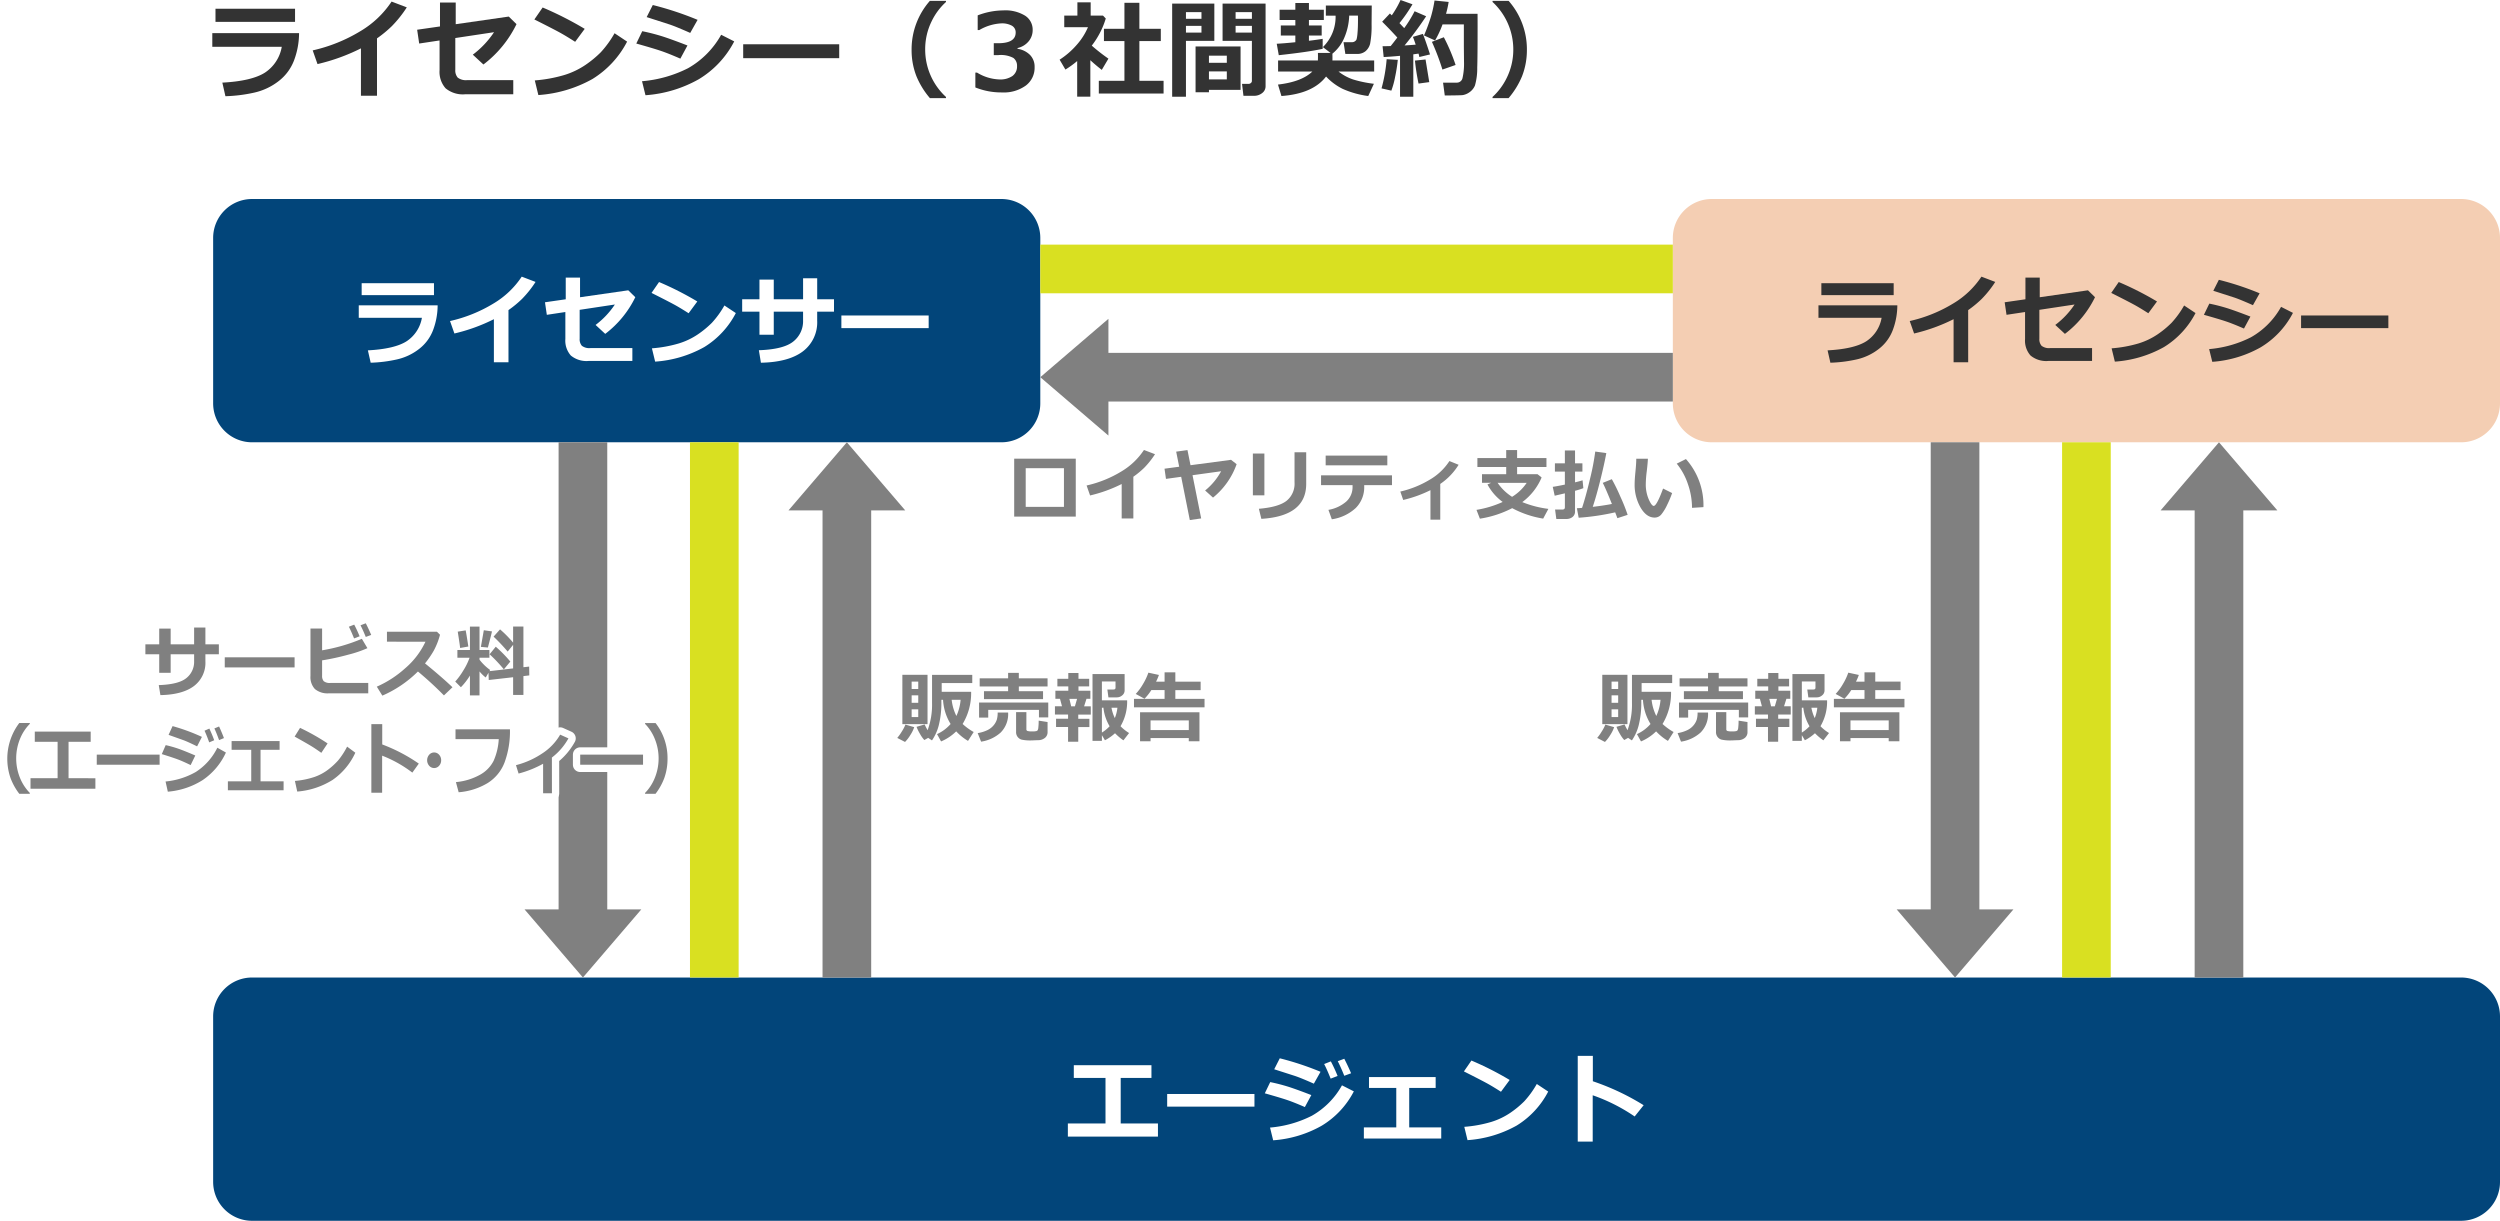 <svg xmlns="http://www.w3.org/2000/svg" width="513.805" height="250.898" viewBox="0 0 513.805 250.898">
  <g id="img_industry_case_01_02" transform="translate(18605.805 22492.771)">
    <path id="パス_30644" data-name="パス 30644" d="M437.66,6.81a16.069,16.069,0,0,1-1.015,5.554,9.729,9.729,0,0,1-3.207,4.324,12.664,12.664,0,0,1-5.043,2.358,31.237,31.237,0,0,1-5.871.73l-.633-2.793q5.994-.323,8.712-2.03a7.947,7.947,0,0,0,3.5-5.328H419.828V6.81ZM436.833,4.5h-16.35V1.794h16.35Z" transform="translate(-18982 -22492.771)" fill="#333"/>
    <path id="パス_30645" data-name="パス 30645" d="M453.677,19.68h-3.3V9.937a39.994,39.994,0,0,1-8.927,3.233l-.988-2.814a32.664,32.664,0,0,0,9.861-3.986A19.716,19.716,0,0,0,456.674.323L459.8,1.515a23.9,23.9,0,0,1-3.072,3.856,24.584,24.584,0,0,1-3.051,2.514Z" transform="translate(-18982 -22492.771)" fill="#333"/>
    <path id="パス_30646" data-name="パス 30646" d="M482.348,4.963a23.013,23.013,0,0,1-6.8,8.293l-2.18-2.02a18.767,18.767,0,0,0,4.361-4.619l-7.96,1.2v6.521a2.243,2.243,0,0,0,.5,1.611,2.756,2.756,0,0,0,1.961.516h9.453v2.911H471.8a5.549,5.549,0,0,1-4.028-1.23,5.078,5.078,0,0,1-1.236-3.744V8.315l-4.189.633-.419-2.836,4.694-.676V.526h3.234V4.974l10.9-1.569Z" transform="translate(-18982 -22492.771)" fill="#333"/>
    <path id="パス_30647" data-name="パス 30647" d="M496.366,5.93,494.4,8.594q-1.59-1.02-2.82-1.719T486.021,4l1.7-2.46a70.256,70.256,0,0,1,8.647,4.394m8.712,2.621a19.591,19.591,0,0,1-7.122,7.681,26.394,26.394,0,0,1-11.118,3.3l-.731-3.008A29.065,29.065,0,0,0,492.23,15.4a16.162,16.162,0,0,0,4.291-2.058,21.59,21.59,0,0,0,3.137-2.588A20.926,20.926,0,0,0,502.5,6.832Z" transform="translate(-18982 -22492.771)" fill="#333"/>
    <path id="パス_30648" data-name="パス 30648" d="M517.485,9.346l-1.461,2.707q-2.385-1.043-3.927-1.569t-5.129-1.536l1.225-2.535A40.681,40.681,0,0,1,512.28,7.46q1.842.586,5.2,1.886m9.614-.838a19.505,19.505,0,0,1-7.289,7.777,25.952,25.952,0,0,1-10.951,3.287l-.709-2.879a25.624,25.624,0,0,0,9.458-2.674,17.855,17.855,0,0,0,6.806-6.875Zm-7.53-4.426-1.515,2.686q-1.172-.527-2.417-1.042t-2.03-.763L509.1,3.513l1.257-2.482a65.73,65.73,0,0,1,9.217,3.051" transform="translate(-18982 -22492.771)" fill="#333"/>
    <rect id="長方形_9149" data-name="長方形 9149" width="19.733" height="2.857" transform="translate(-18453.063 -22483.672)" fill="#333"/>
    <path id="パス_30649" data-name="パス 30649" d="M570.616,20.163h-3.309a16.783,16.783,0,0,1-2.75-4.458,14.72,14.72,0,0,1-1.009-5.554A15.091,15.091,0,0,1,567.307.172h3.309V.408a12.932,12.932,0,0,0-2.922,3.91,13,13,0,0,0-1.353,5.833,13.229,13.229,0,0,0,4.275,9.776Z" transform="translate(-18982 -22492.771)" fill="#333"/>
    <path id="パス_30650" data-name="パス 30650" d="M576.653,17.972V14.921H577a9.346,9.346,0,0,0,4.608,1.407,4.4,4.4,0,0,0,2.653-.7,2.4,2.4,0,0,0,.957-2.057,1.986,1.986,0,0,0-.748-1.66,5.481,5.481,0,0,0-3.087-.585h-.946V8.884h.892q3.609,0,3.609-2.2a1.549,1.549,0,0,0-.773-1.4,4.215,4.215,0,0,0-2.2-.478,9.951,9.951,0,0,0-4.512,1.375h-.322V3.159a14.948,14.948,0,0,1,5.253-1.021,7.728,7.728,0,0,1,4.516,1.1,3.41,3.41,0,0,1,1.531,2.911,3.586,3.586,0,0,1-.848,2.369,4.131,4.131,0,0,1-2.267,1.358v.151a4.6,4.6,0,0,1,2.568,1.262,3.451,3.451,0,0,1,.945,2.508,4.568,4.568,0,0,1-1.8,3.782,7.707,7.707,0,0,1-4.887,1.418,14.327,14.327,0,0,1-5.479-1.021" transform="translate(-18982 -22492.771)" fill="#333"/>
    <path id="パス_30651" data-name="パス 30651" d="M600.286,19.862h-2.707V12.546a19.608,19.608,0,0,1-2.417,1.751l-1.192-2.03a16.4,16.4,0,0,0,3.507-3.04A13.439,13.439,0,0,0,599.8,5.585h-4.877V3.211h2.7V.483h2.729V3.211h2.535l.569.591a17.212,17.212,0,0,1-2.879,5.575A37.318,37.318,0,0,0,604,12.052l-1.364,2.31q-1.3-1.01-2.353-1.988Zm15.05-.634h-13.31V16.607h5.264V8.443h-4.211V5.918h4.211V.569h3.072V5.918h4.405V8.443h-4.405v8.164h4.974Z" transform="translate(-18982 -22492.771)" fill="#333"/>
    <path id="パス_30652" data-name="パス 30652" d="M625.767,8.4h-5.833V19.884H617.1V.741h8.669Zm-2.643-5.9h-3.19V3.867h3.19Zm0,2.814h-3.19V6.7h3.19Zm1.536,13.159v.484h-2.75V9.55h9.249v8.926Zm3.674-7.036H624.66v1.472h3.674Zm-3.674,4.877h3.674V14.673H624.66ZM636.3,17.725a1.732,1.732,0,0,1-.7,1.4,2.622,2.622,0,0,1-1.692.564H631.75l-.29-2.449H632.8a.724.724,0,0,0,.472-.177.544.544,0,0,0,.215-.435V8.4h-6.026V.741H636.3ZM630.139,3.867h3.352V2.5h-3.352Zm3.351,1.45h-3.352V6.7h3.352Z" transform="translate(-18982 -22492.771)" fill="#333"/>
    <path id="パス_30653" data-name="パス 30653" d="M648.035,10.033q-2.922.645-9.023,1.311l-.419-2.353q1.353-.065,3.824-.312V7.3H639.43V5.231h2.987V4.114h-3.234V2h3.234V.612h2.793V2h3.061V4.114H645.21V5.231h2.621V7.3H645.21V8.379q1.6-.193,2.825-.4Zm2,1q.01.441.011.784c0,.237,0,.441-.011.612h8.583v2.267h-7.337a9.957,9.957,0,0,0,3,1.633,24.466,24.466,0,0,0,4.279.891l-1.16,2.514a18.824,18.824,0,0,1-5.285-1.482,11.837,11.837,0,0,1-3.383-2.525q-2.706,3.536-9.174,4.007l-.709-2.352q4.877-.57,7.069-2.686h-7.047V12.428h8.175c.013-.229.021-.5.021-.827,0-.221,0-.462-.011-.719h2.6l-1.579-1.2a8.672,8.672,0,0,0,2.61-6.466h-2V1.138h9.432l-.033,3.835a19.288,19.288,0,0,1-.3,4.007,2.976,2.976,0,0,1-.951,1.547,2.639,2.639,0,0,1-1.74.559h-2.4l-.375-2.417H654.1a.948.948,0,0,0,.559-.183.919.919,0,0,0,.344-.408,7.344,7.344,0,0,0,.187-1.273q.1-1.047.1-2.723c0-.279,0-.57-.01-.87h-1.795A12.538,12.538,0,0,1,652.5,7.7a8.412,8.412,0,0,1-2.466,3.33" transform="translate(-18982 -22492.771)" fill="#333"/>
    <path id="パス_30654" data-name="パス 30654" d="M663.471,12.3a32.169,32.169,0,0,1-.537,3.443,17.356,17.356,0,0,1-.784,2.884l-2.02-.462a32.1,32.1,0,0,0,1.053-6Zm3.191,7.584h-2.729V11.473q-2.169.2-3.362.247L660.345,9.5c.4,0,.956-.011,1.665-.033q.547-.666,1.364-1.751-1.44-1.589-3.115-3.255l1.59-1.686q.2.193.387.376A19.811,19.811,0,0,0,664.04,0l2.45.881a30.2,30.2,0,0,1-2.675,3.868l.977,1.031a25.634,25.634,0,0,0,2.138-3.47L669.3,3.341a69.326,69.326,0,0,1-4.436,6q1.031-.064,2.288-.161-.429-1.278-.58-1.6l2.062-.612q.591,1.515,1.461,4.222l-2.2.526a4.593,4.593,0,0,0-.161-.7q-.355.054-1.074.15Zm3.276-3.008-2.2.3a44.64,44.64,0,0,1-.741-4.726l2.18-.226Zm3.19,2.75-.354-2.642h2.771a1.186,1.186,0,0,0,1.225-.924,13.332,13.332,0,0,0,.311-3.352l-.032-3.254V5.017h-4.383a19.966,19.966,0,0,1-1.536,3.3l-2.266-1.031a38.714,38.714,0,0,0,1.428-3.878,25.538,25.538,0,0,0,.731-3.3l2.9.29a20.061,20.061,0,0,1-.537,2.438h6.478q.01.785.01,2.482,0,6.724-.075,8.583a12.693,12.693,0,0,1-.467,3.663,3.168,3.168,0,0,1-1.064,1.348,3.354,3.354,0,0,1-1.423.628q-.364.064-3.717.086m2.224-6.273-2.707.945a49.5,49.5,0,0,0-2.159-5.7l2.449-.945a38.182,38.182,0,0,1,2.417,5.7" transform="translate(-18982 -22492.771)" fill="#333"/>
    <path id="パス_30655" data-name="パス 30655" d="M690.005,10.151a14.724,14.724,0,0,1-1.01,5.554,16.8,16.8,0,0,1-2.75,4.458h-3.3v-.237a12.992,12.992,0,0,0,2.912-3.91,13.065,13.065,0,0,0,1.353-5.865A13.273,13.273,0,0,0,682.947.408V.172h3.3a15.085,15.085,0,0,1,3.76,9.979" transform="translate(-18982 -22492.771)" fill="#333"/>
    <path id="パス_30672" data-name="パス 30672" d="M582,90.9H428a8,8,0,0,1-8-8v-34a8,8,0,0,1,8-8H582a8,8,0,0,1,8,8v34a8,8,0,0,1-8,8" transform="translate(-18982 -22492.771)" fill="#02457a"/>
    <path id="パス_30673" data-name="パス 30673" d="M466.139,62.759a14.618,14.618,0,0,1-.923,5.049,8.854,8.854,0,0,1-2.915,3.931,11.5,11.5,0,0,1-4.585,2.143,28.269,28.269,0,0,1-5.337.664l-.576-2.539q5.449-.293,7.92-1.845a7.228,7.228,0,0,0,3.183-4.844H449.928V62.759Zm-.752-2.1H450.524V58.2h14.863Z" transform="translate(-18982 -22492.771)" fill="#fff"/>
    <path id="パス_30674" data-name="パス 30674" d="M480.7,74.458h-3V65.6a36.426,36.426,0,0,1-8.115,2.939l-.9-2.559a29.651,29.651,0,0,0,8.965-3.623,17.93,17.93,0,0,0,5.772-5.5l2.841,1.084a21.7,21.7,0,0,1-2.793,3.506,22.242,22.242,0,0,1-2.773,2.285Z" transform="translate(-18982 -22492.771)" fill="#fff"/>
    <path id="パス_30675" data-name="パス 30675" d="M506.764,61.08a20.927,20.927,0,0,1-6.182,7.539L498.6,66.783a17.073,17.073,0,0,0,3.965-4.2l-7.237,1.094v5.927a2.039,2.039,0,0,0,.455,1.465,2.5,2.5,0,0,0,1.782.469h8.594v2.646h-8.985a5.042,5.042,0,0,1-3.662-1.118,4.615,4.615,0,0,1-1.123-3.4V64.127l-3.809.576-.38-2.578,4.267-.615V57.047h2.94V61.09l9.912-1.426Z" transform="translate(-18982 -22492.771)" fill="#fff"/>
    <path id="パス_30676" data-name="パス 30676" d="M519.508,61.958l-1.787,2.422q-1.446-.928-2.564-1.562T510.1,60.2l1.543-2.236a63.747,63.747,0,0,1,7.861,3.994m7.92,2.383a17.816,17.816,0,0,1-6.475,6.982,23.968,23.968,0,0,1-10.107,3l-.664-2.734a26.353,26.353,0,0,0,5.566-1.016,14.7,14.7,0,0,0,3.9-1.87,19.737,19.737,0,0,0,2.851-2.353,19.044,19.044,0,0,0,2.583-3.569Z" transform="translate(-18982 -22492.771)" fill="#fff"/>
    <path id="パス_30677" data-name="パス 30677" d="M544.146,61.5H547.6v2.559h-3.457v1.806a7.476,7.476,0,0,1-2.949,6.358q-2.951,2.217-8.614,2.324l-.419-2.568q5.117-.177,7.1-1.812a5.306,5.306,0,0,0,1.983-4.3V64.058H535.22V68.8h-2.939V64.058h-3.555V61.5h3.555V57.466h2.939V61.5h6.026V57.183h2.9Z" transform="translate(-18982 -22492.771)" fill="#fff"/>
    <rect id="長方形_9153" data-name="長方形 9153" width="17.939" height="2.598" transform="translate(-18432.883 -22427.932)" fill="#fff"/>
    <path id="パス_30678" data-name="パス 30678" d="M882,250.9H428a8,8,0,0,1-8-8v-34a8,8,0,0,1,8-8H882a8,8,0,0,1,8,8v34a8,8,0,0,1-8,8" transform="translate(-18982 -22492.771)" fill="#02457a"/>
    <path id="パス_30679" data-name="パス 30679" d="M614.18,233.6H595.664V230.9H603.4v-9.366h-6.514v-2.617h15.957v2.617h-6.318V230.9h7.656Z" transform="translate(-18982 -22492.771)" fill="#fff"/>
    <rect id="長方形_9154" data-name="長方形 9154" width="17.939" height="2.598" transform="translate(-18365.926 -22267.932)" fill="#fff"/>
    <path id="パス_30680" data-name="パス 30680" d="M645.7,225.064l-1.328,2.461q-2.168-.946-3.569-1.425t-4.663-1.4l1.113-2.305a36.837,36.837,0,0,1,3.716.953q1.674.532,4.731,1.713m8.74-.761a17.734,17.734,0,0,1-6.626,7.07,23.6,23.6,0,0,1-9.956,2.988l-.644-2.617a23.29,23.29,0,0,0,8.6-2.432,16.214,16.214,0,0,0,6.187-6.25Zm-6.845-4.024-1.377,2.442q-1.065-.479-2.2-.948t-1.845-.693l-4.1-1.318,1.143-2.256a59.744,59.744,0,0,1,8.379,2.773m3.506.86-1.426.547q-.783-1.944-1.338-3l1.377-.546a32.264,32.264,0,0,1,1.387,3m2.773-.557-1.4.518q-.686-1.71-1.338-3l1.338-.5q.741,1.437,1.4,2.979" transform="translate(-18982 -22492.771)" fill="#fff"/>
    <path id="パス_30681" data-name="パス 30681" d="M672.4,234H656.5V231.7h6.66v-8.1h-5.606v-2.237h13.7V223.6H665.82v8.1H672.4Z" transform="translate(-18982 -22492.771)" fill="#fff"/>
    <path id="パス_30682" data-name="パス 30682" d="M686.465,221.958l-1.787,2.422q-1.446-.929-2.564-1.562t-5.053-2.618l1.543-2.236a63.744,63.744,0,0,1,7.861,3.994m7.92,2.383a17.815,17.815,0,0,1-6.475,6.982,23.968,23.968,0,0,1-10.107,3l-.664-2.734a26.355,26.355,0,0,0,5.566-1.016,14.7,14.7,0,0,0,3.9-1.87,19.739,19.739,0,0,0,2.851-2.353,19.045,19.045,0,0,0,2.583-3.569Z" transform="translate(-18982 -22492.771)" fill="#fff"/>
    <path id="パス_30683" data-name="パス 30683" d="M714,227.144l-1.846,2.314a36.415,36.415,0,0,0-8.623-4.355v9.521h-3.076V217.007h3.106v5.215A49.953,49.953,0,0,1,714,227.144" transform="translate(-18982 -22492.771)" fill="#fff"/>
    <path id="パス_30689" data-name="パス 30689" d="M882,90.9H728a8,8,0,0,1-8-8v-34a8,8,0,0,1,8-8H882a8,8,0,0,1,8,8v34a8,8,0,0,1-8,8" transform="translate(-18982 -22492.771)" fill="#f4ceb3"/>
    <path id="パス_30690" data-name="パス 30690" d="M766.139,62.759a14.617,14.617,0,0,1-.923,5.049,8.854,8.854,0,0,1-2.915,3.931,11.5,11.5,0,0,1-4.585,2.143,28.268,28.268,0,0,1-5.337.664l-.576-2.539q5.449-.293,7.92-1.845a7.227,7.227,0,0,0,3.183-4.844H749.928V62.759Zm-.752-2.1H750.524V58.2h14.863Z" transform="translate(-18982 -22492.771)" fill="#333"/>
    <path id="パス_30691" data-name="パス 30691" d="M780.7,74.458h-3V65.6a36.426,36.426,0,0,1-8.115,2.939l-.9-2.559a29.651,29.651,0,0,0,8.965-3.623,17.93,17.93,0,0,0,5.772-5.5l2.841,1.084a21.7,21.7,0,0,1-2.793,3.506,22.242,22.242,0,0,1-2.773,2.285Z" transform="translate(-18982 -22492.771)" fill="#333"/>
    <path id="パス_30692" data-name="パス 30692" d="M806.764,61.08a20.927,20.927,0,0,1-6.182,7.539L798.6,66.783a17.072,17.072,0,0,0,3.965-4.2l-7.237,1.094v5.927a2.039,2.039,0,0,0,.455,1.465,2.5,2.5,0,0,0,1.782.469h8.594v2.646h-8.985a5.042,5.042,0,0,1-3.662-1.118,4.615,4.615,0,0,1-1.123-3.4V64.127l-3.809.576-.38-2.578,4.267-.615V57.047h2.94V61.09l9.912-1.426Z" transform="translate(-18982 -22492.771)" fill="#333"/>
    <path id="パス_30693" data-name="パス 30693" d="M819.508,61.958l-1.787,2.422q-1.446-.928-2.564-1.562T810.1,60.2l1.543-2.236a63.744,63.744,0,0,1,7.861,3.994m7.92,2.383a17.816,17.816,0,0,1-6.475,6.982,23.968,23.968,0,0,1-10.107,3l-.664-2.734a26.353,26.353,0,0,0,5.566-1.016,14.7,14.7,0,0,0,3.9-1.87,19.737,19.737,0,0,0,2.851-2.353,19.044,19.044,0,0,0,2.583-3.569Z" transform="translate(-18982 -22492.771)" fill="#333"/>
    <path id="パス_30694" data-name="パス 30694" d="M838.707,65.064l-1.328,2.461q-2.168-.947-3.569-1.426t-4.663-1.4L830.26,62.4a36.784,36.784,0,0,1,3.716.952q1.674.533,4.731,1.714m8.741-.762a17.751,17.751,0,0,1-6.626,7.071,23.605,23.605,0,0,1-9.956,2.988l-.645-2.617a23.3,23.3,0,0,0,8.6-2.432,16.218,16.218,0,0,0,6.186-6.25ZM840.6,60.279l-1.377,2.441q-1.065-.477-2.2-.947t-1.846-.693l-4.1-1.319,1.142-2.255a59.609,59.609,0,0,1,8.379,2.773" transform="translate(-18982 -22492.771)" fill="#333"/>
    <rect id="長方形_9155" data-name="長方形 9155" width="17.939" height="2.598" transform="translate(-18132.883 -22427.932)" fill="#333"/>
    <path id="パス_30722" data-name="パス 30722" d="M597.289,106.179H584.633V94.265h12.656Zm-2.43-9.953H587v7.953h7.859Z" transform="translate(-18982 -22492.771)" fill="gray"/>
    <path id="パス_30723" data-name="パス 30723" d="M609.125,106.561h-2.4V99.475a29.141,29.141,0,0,1-6.493,2.352l-.718-2.047a23.712,23.712,0,0,0,7.171-2.9,14.343,14.343,0,0,0,4.618-4.4l2.273.867a17.484,17.484,0,0,1-2.234,2.805,17.889,17.889,0,0,1-2.219,1.828Z" transform="translate(-18982 -22492.771)" fill="gray"/>
    <path id="パス_30724" data-name="パス 30724" d="M623.063,106.546l-2.337.336-1.773-8.891-3.125.43-.3-2.094,3.015-.406-.617-3.1,2.32-.32.625,3.109L629.2,94.5l1.148.9a15.458,15.458,0,0,1-4.851,6.867l-1.625-1.461a12.994,12.994,0,0,0,3.289-3.953l-5.875.812Z" transform="translate(-18982 -22492.771)" fill="gray"/>
    <path id="パス_30725" data-name="パス 30725" d="M636.054,101.8h-2.367V93.218h2.367Zm8.594-2.352q0,6.625-9.219,7.187l-.508-2.07q4-.334,5.665-1.617a4.5,4.5,0,0,0,1.664-3.805V92.952h2.4Z" transform="translate(-18982 -22492.771)" fill="gray"/>
    <path id="パス_30726" data-name="パス 30726" d="M662.281,99.7H656.57v.242a6.011,6.011,0,0,1-1.746,4.469,9.164,9.164,0,0,1-4.91,2.313l-.7-1.938a7.465,7.465,0,0,0,3.676-1.715,3.986,3.986,0,0,0,1.285-3.019V99.7H647.7V97.686h14.578Zm-.961-4.062H648.648v-2H661.32Z" transform="translate(-18982 -22492.771)" fill="gray"/>
    <path id="パス_30727" data-name="パス 30727" d="M672.2,106.8h-2.016v-6.062a25.493,25.493,0,0,1-5.6,2.015l-.594-1.726a20.553,20.553,0,0,0,5.981-2.4,11.979,11.979,0,0,0,4.113-3.871l1.89.766A13.076,13.076,0,0,1,672.2,99.46Z" transform="translate(-18982 -22492.771)" fill="gray"/>
    <path id="パス_30728" data-name="パス 30728" d="M693.031,98.131a12.192,12.192,0,0,1-3.976,5.063,21.3,21.3,0,0,0,5.367,1.391l-1.07,2a20.25,20.25,0,0,1-6.368-2.149,21.465,21.465,0,0,1-6.64,2.164l-.7-1.812a21.118,21.118,0,0,0,5.383-1.625,10.687,10.687,0,0,1-3.125-3.6l.757-.336h-1.882V97.46h4.976V95.975h-5.922V94.147h5.922V92.5h2.242v1.648h6.031v1.828h-6.031V97.46h4.2Zm-6.07,3.977a9.778,9.778,0,0,0,3-2.867l-5.977-.008a10.307,10.307,0,0,0,2.977,2.875" transform="translate(-18982 -22492.771)" fill="gray"/>
    <path id="パス_30729" data-name="パス 30729" d="M701.609,100.327a14.34,14.34,0,0,1-1.711.539v4.227a1.4,1.4,0,0,1-.512,1.16,2.043,2.043,0,0,1-1.316.41h-2.016l-.258-1.937h1.477q.539,0,.539-.461V101.39l-2.094.492-.4-1.828q.7-.085,2.492-.461V96.921h-2.047V95.226h2.047V92.585H699.9v2.641h1.516v1.695H699.9v2.211q1.125-.273,1.547-.422Zm6.539,4.969a48.5,48.5,0,0,1-7.5,1.109l-.367-1.953c.25-.01.6-.033,1.062-.07q.811-2.469,1.653-6.035a50.2,50.2,0,0,0,1.058-5.543l2.274.32q-.445,2.407-1.258,5.656t-1.531,5.391q2.263-.265,3.937-.594-1.312-3.273-1.883-4.336l1.868-.757a36.491,36.491,0,0,1,1.742,3.558,36.687,36.687,0,0,1,1.508,3.77l-2.11.687q-.109-.312-.453-1.2" transform="translate(-18982 -22492.771)" fill="gray"/>
    <path id="パス_30730" data-name="パス 30730" d="M719.852,101.335a20.975,20.975,0,0,1-1.02,2.426,9.358,9.358,0,0,1-1.207,1.977,1.745,1.745,0,0,1-1.367.636q-1.687,0-2.9-2.082a9.342,9.342,0,0,1-1.21-4.785q0-.882.171-2.617t.164-2.609h2.391q-.024.789-.234,2.586a22.708,22.708,0,0,0-.2,2.593,7.69,7.69,0,0,0,.605,3.157q.6,1.359,1.027,1.359.61,0,1.922-3.57Zm6.445,2.891-2.352.148A14.976,14.976,0,0,0,723.1,99.5a13.251,13.251,0,0,0-2.3-4.211l1.89-.945a14.246,14.246,0,0,1,3.6,9.883" transform="translate(-18982 -22492.771)" fill="gray"/>
    <path id="パス_30731" data-name="パス 30731" d="M564.089,149.45a7.133,7.133,0,0,1-.789,1.6,7.542,7.542,0,0,1-1.1,1.438l-1.6-.828a9.464,9.464,0,0,0,.941-1.325,7.511,7.511,0,0,0,.738-1.418Zm2.734-.625h-5.172V138.684h5.172Zm-1.906-8.735h-1.359V141.6h1.359Zm-1.359,4.352h1.359V142.9h-1.359Zm1.359,1.344h-1.359v1.586h1.359Zm10.867-3.6a12.229,12.229,0,0,1-1.75,6.609,11.976,11.976,0,0,0,2.274,1.649l-1.164,1.828a11.086,11.086,0,0,1-2.43-1.961,9.834,9.834,0,0,1-3.109,2.07l-.829-1.507a8.1,8.1,0,0,0,2.79-2.079,10.583,10.583,0,0,1-1.555-4.976h-.344v.273a19.092,19.092,0,0,1-.531,4.961,9.766,9.766,0,0,1-1.4,3.117l-.781-.523-.789.445a6.43,6.43,0,0,1-.887-1.25,9.4,9.4,0,0,1-.715-1.468l1.665-.485q.234.523.609,1.188a15.151,15.151,0,0,0,.914-5.6V138.7h8.266v1.679h-6.282v1.805Zm-3.031,4.961a9.657,9.657,0,0,0,.867-3.328h-1.836a9.841,9.841,0,0,0,.969,3.328" transform="translate(-18982 -22492.771)" fill="gray"/>
    <path id="パス_30732" data-name="パス 30732" d="M583.386,146.443a5.357,5.357,0,0,1-1.528,4.105,7.7,7.7,0,0,1-4.027,1.879l-.7-1.758a7.234,7.234,0,0,0,1.976-.6,3.8,3.8,0,0,0,1.3-1,3.561,3.561,0,0,0,.652-1.149,5.041,5.041,0,0,0,.176-1.48Zm8.25.992h-1.914V145.9H579.3v1.586h-1.883v-3.1h14.219Zm-.141-6.352h-5.906v.977h4.976v1.633h-12.14V142.06h4.961v-.977h-5.844v-1.664h5.844v-1.133h2.2v1.133h5.906Zm0,9.391a1.48,1.48,0,0,1-.527,1.164,2.16,2.16,0,0,1-1.41.484l-.7.024c-.234.015-.435.023-.6.023a8.4,8.4,0,0,1-2.129-.164,1.589,1.589,0,0,1-1.106-1.593v-4.047h2.117v3.515a.343.343,0,0,0,.207.348,3.216,3.216,0,0,0,.989.09,3.329,3.329,0,0,0,.855-.063.627.627,0,0,0,.254-.156,1.441,1.441,0,0,0,.152-.6,11.317,11.317,0,0,0,.067-1.394l1.828.289Z" transform="translate(-18982 -22492.771)" fill="gray"/>
    <path id="パス_30733" data-name="パス 30733" d="M597.8,152.442h-2.093v-3.023h-2.469v-1.7h2.469v-.868h-2.7v-1.7h1.453l-.414-1.531H593.1v-1.664h2.656v-.883H593.51v-1.57h2.242v-1.18h2.094v1.18h2.2v1.57h-2.2v.883h2.446v1.664h-.8L599,145.161h1.375v1.7H597.8v.868h2.289v1.7H597.8Zm-1.453-7.281h.766l.445-1.531h-1.578Zm6.313,7.109h-1.93V138.536h6.6v3.36a1.284,1.284,0,0,1-.489,1.011,1.673,1.673,0,0,1-1.121.418H604l-.219-1.617h1.265q.414,0,.414-.367V140.06h-2.8v3.875h5.187a9.965,9.965,0,0,1-1.359,5.32,9.028,9.028,0,0,0,1.758,1.4l-1.164,1.5a11.571,11.571,0,0,1-1.727-1.461,9.514,9.514,0,0,1-2.07,1.446l-.625-1.047Zm0-6.82v5.11a7.642,7.642,0,0,0,1.586-1.3,9.347,9.347,0,0,1-1.274-3.813Zm2.656,2.133a7.777,7.777,0,0,0,.531-2.133h-1.218a8.323,8.323,0,0,0,.687,2.133" transform="translate(-18982 -22492.771)" fill="gray"/>
    <path id="パス_30734" data-name="パス 30734" d="M614.378,138.716a10.374,10.374,0,0,1-.586,1.375h1.75v-1.907h2.211v1.907h5.2v1.742h-5.2v1.8h6v1.742h-14.5V143.63h6.289v-1.8h-2.719a11.523,11.523,0,0,1-1.406,1.781l-1.8-.992a11.233,11.233,0,0,0,1.531-2.1,11.749,11.749,0,0,0,1.063-2.273Zm6.141,12.976h-7.86v.657H610.5V146.38h12.211v5.969h-2.2Zm-7.86-1.648h7.859V148.06h-7.859Z" transform="translate(-18982 -22492.771)" fill="gray"/>
    <path id="パス_30735" data-name="パス 30735" d="M707.937,149.45a7.133,7.133,0,0,1-.789,1.6,7.547,7.547,0,0,1-1.1,1.438l-1.6-.828a9.465,9.465,0,0,0,.941-1.325,7.512,7.512,0,0,0,.738-1.418Zm2.734-.625H705.5V138.684h5.172Zm-1.906-8.735h-1.359V141.6h1.359Zm-1.359,4.352h1.359V142.9h-1.359Zm1.359,1.344h-1.359v1.586h1.359Zm10.867-3.6a12.229,12.229,0,0,1-1.75,6.609,11.976,11.976,0,0,0,2.274,1.649l-1.164,1.828a11.086,11.086,0,0,1-2.43-1.961,9.835,9.835,0,0,1-3.109,2.07l-.829-1.507a8.1,8.1,0,0,0,2.79-2.079,10.583,10.583,0,0,1-1.555-4.976h-.344v.273a19.1,19.1,0,0,1-.531,4.961,9.766,9.766,0,0,1-1.4,3.117l-.781-.523-.789.445a6.43,6.43,0,0,1-.887-1.25,9.4,9.4,0,0,1-.715-1.468l1.665-.485q.234.523.609,1.188a15.151,15.151,0,0,0,.914-5.6V138.7h8.266v1.679h-6.282v1.805Zm-3.031,4.961a9.658,9.658,0,0,0,.867-3.328h-1.836a9.841,9.841,0,0,0,.969,3.328" transform="translate(-18982 -22492.771)" fill="gray"/>
    <path id="パス_30736" data-name="パス 30736" d="M727.234,146.443a5.357,5.357,0,0,1-1.528,4.105,7.7,7.7,0,0,1-4.027,1.879l-.7-1.758a7.234,7.234,0,0,0,1.976-.6,3.8,3.8,0,0,0,1.3-1,3.562,3.562,0,0,0,.652-1.149,5.043,5.043,0,0,0,.176-1.48Zm8.25.992H733.57V145.9H723.148v1.586h-1.883v-3.1h14.219Zm-.141-6.352h-5.906v.977h4.976v1.633h-12.14V142.06h4.961v-.977H721.39v-1.664h5.844v-1.133h2.2v1.133h5.906Zm0,9.391a1.48,1.48,0,0,1-.527,1.164,2.16,2.16,0,0,1-1.41.484l-.7.024c-.234.015-.435.023-.6.023a8.4,8.4,0,0,1-2.129-.164,1.588,1.588,0,0,1-1.106-1.593v-4.047h2.117v3.515a.343.343,0,0,0,.207.348,3.216,3.216,0,0,0,.989.09,3.329,3.329,0,0,0,.855-.063.627.627,0,0,0,.254-.156,1.442,1.442,0,0,0,.152-.6,11.317,11.317,0,0,0,.067-1.394l1.828.289Z" transform="translate(-18982 -22492.771)" fill="gray"/>
    <path id="パス_30737" data-name="パス 30737" d="M741.647,152.442h-2.093v-3.023h-2.469v-1.7h2.469v-.868h-2.7v-1.7h1.453l-.414-1.531h-.953v-1.664H739.6v-.883h-2.242v-1.57H739.6v-1.18h2.094v1.18h2.2v1.57h-2.2v.883h2.446v1.664h-.8l-.484,1.531h1.375v1.7h-2.579v.868h2.289v1.7h-2.289Zm-1.453-7.281h.766l.445-1.531h-1.578Zm6.313,7.109h-1.93V138.536h6.6v3.36a1.285,1.285,0,0,1-.489,1.011,1.673,1.673,0,0,1-1.121.418h-1.718l-.219-1.617H748.9q.414,0,.414-.367V140.06h-2.8v3.875h5.187a9.965,9.965,0,0,1-1.359,5.32,9.028,9.028,0,0,0,1.758,1.4l-1.164,1.5a11.568,11.568,0,0,1-1.727-1.461,9.514,9.514,0,0,1-2.07,1.446l-.625-1.047Zm0-6.82v5.11a7.643,7.643,0,0,0,1.586-1.3,9.347,9.347,0,0,1-1.274-3.813Zm2.656,2.133a7.777,7.777,0,0,0,.531-2.133h-1.218a8.321,8.321,0,0,0,.687,2.133" transform="translate(-18982 -22492.771)" fill="gray"/>
    <path id="パス_30738" data-name="パス 30738" d="M758.226,138.716a10.374,10.374,0,0,1-.586,1.375h1.75v-1.907H761.6v1.907h5.2v1.742h-5.2v1.8h6v1.742H753.1V143.63h6.289v-1.8h-2.719a11.582,11.582,0,0,1-1.406,1.781l-1.8-.992a11.28,11.28,0,0,0,1.531-2.1,11.812,11.812,0,0,0,1.063-2.273Zm6.14,12.976h-7.859v.657h-2.156V146.38h12.211v5.969h-2.2Zm-7.859-1.648h7.859V148.06h-7.859Z" transform="translate(-18982 -22492.771)" fill="gray"/>
    <rect id="長方形_9158" data-name="長方形 9158" width="130" height="10" transform="translate(-18392 -22442.494)" fill="#d9e021"/>
    <path id="パス_30740" data-name="パス 30740" d="M720,82.522H604v7l-14-12,14-12v7H720Z" transform="translate(-18982 -22492.771)" fill="gray"/>
    <rect id="長方形_9164" data-name="長方形 9164" width="10" height="110" transform="translate(-18464 -22401.873)" fill="#d9e021"/>
    <path id="パス_30826" data-name="パス 30826" d="M562.244,104.9l-12-14-12,14h7v96h10v-96Z" transform="translate(-18982 -22492.771)" fill="gray"/>
    <path id="パス_30827" data-name="パス 30827" d="M501,186.9v-96H491v96h-7l12,14,12-14Z" transform="translate(-18982 -22492.771)" fill="gray"/>
    <rect id="長方形_9169" data-name="長方形 9169" width="10" height="110" transform="translate(-18182 -22401.873)" fill="#d9e021"/>
    <path id="パス_30836" data-name="パス 30836" d="M837.244,104.9v96h-10v-96h-7l12-14,12,14Z" transform="translate(-18982 -22492.771)" fill="gray"/>
    <path id="パス_30837" data-name="パス 30837" d="M790,186.9l-12,14-12-14h7v-96h10v96Z" transform="translate(-18982 -22492.771)" fill="gray"/>
    <path id="パス_30838" data-name="パス 30838" d="M418.41,132.42h2.766v2.047H418.41v1.445A5.98,5.98,0,0,1,416.051,141q-2.361,1.773-6.891,1.86l-.336-2.055q4.094-.141,5.68-1.449a4.248,4.248,0,0,0,1.586-3.442v-1.445h-4.821v3.8h-2.351v-3.8h-2.844V132.42h2.844v-3.227h2.351v3.227h4.821v-3.453h2.32Z" transform="translate(-18982 -22492.771)" fill="#fff"/>
    <path id="パス_30839" data-name="パス 30839" d="M418.41,132.42h2.766v2.047H418.41v1.445A5.98,5.98,0,0,1,416.051,141q-2.361,1.773-6.891,1.86l-.336-2.055q4.094-.141,5.68-1.449a4.248,4.248,0,0,0,1.586-3.442v-1.445h-4.821v3.8h-2.351v-3.8h-2.844V132.42h2.844v-3.227h2.351v3.227h4.821v-3.453h2.32Z" transform="translate(-18982 -22492.771)" fill="none" stroke="#fff" stroke-linecap="round" stroke-linejoin="round" stroke-width="3"/>
    <rect id="長方形_9170" data-name="長方形 9170" width="14.352" height="2.078" transform="translate(-18559.613 -22357.68)" fill="#fff"/>
    <rect id="長方形_9171" data-name="長方形 9171" width="14.352" height="2.078" transform="translate(-18559.613 -22357.68)" fill="none" stroke="#fff" stroke-linecap="round" stroke-linejoin="round" stroke-width="3"/>
    <path id="パス_30840" data-name="パス 30840" d="M451.879,142.491h-8.063a4.045,4.045,0,0,1-2.906-.883,3.592,3.592,0,0,1-.906-2.687v-9.742h2.39v4.476a36.367,36.367,0,0,0,8.172-2.367l1.141,1.922a23.465,23.465,0,0,1-3.938,1.34,48.977,48.977,0,0,1-5.375,1.168v3.156a1.622,1.622,0,0,0,.332,1.121,1.953,1.953,0,0,0,1.41.363h7.743Zm-1.774-11.719-1.14.438q-.642-1.586-1.071-2.406l1.1-.43a26.283,26.283,0,0,1,1.109,2.4m2.383-.281-1.117.414q-.516-1.281-1.078-2.4l1.078-.407q.578,1.11,1.117,2.391" transform="translate(-18982 -22492.771)" fill="#fff"/>
    <path id="パス_30841" data-name="パス 30841" d="M451.879,142.491h-8.063a4.045,4.045,0,0,1-2.906-.883,3.592,3.592,0,0,1-.906-2.687v-9.742h2.39v4.476a36.367,36.367,0,0,0,8.172-2.367l1.141,1.922a23.465,23.465,0,0,1-3.938,1.34,48.977,48.977,0,0,1-5.375,1.168v3.156a1.622,1.622,0,0,0,.332,1.121,1.953,1.953,0,0,0,1.41.363h7.743Zm-1.774-11.719-1.14.438q-.642-1.586-1.071-2.406l1.1-.43A26.283,26.283,0,0,1,450.105,130.772Zm2.383-.281-1.117.414q-.516-1.281-1.078-2.4l1.078-.407Q451.949,129.21,452.488,130.491Z" transform="translate(-18982 -22492.771)" fill="none" stroke="#fff" stroke-linecap="round" stroke-linejoin="round" stroke-width="3"/>
    <path id="パス_30842" data-name="パス 30842" d="M469.191,141.241l-1.758,1.68a72.248,72.248,0,0,0-5.344-4.914,23.809,23.809,0,0,1-7.312,4.961l-1.141-1.844a21.814,21.814,0,0,0,5.817-3.766,16.287,16.287,0,0,0,4.183-5.469l-7.914-.007v-2.047h10.266l.64.617a15.067,15.067,0,0,1-1.277,3.262,19.6,19.6,0,0,1-1.808,2.629q3.375,2.742,5.648,4.9" transform="translate(-18982 -22492.771)" fill="#fff"/>
    <path id="パス_30843" data-name="パス 30843" d="M469.191,141.241l-1.758,1.68a72.248,72.248,0,0,0-5.344-4.914,23.809,23.809,0,0,1-7.312,4.961l-1.141-1.844a21.814,21.814,0,0,0,5.817-3.766,16.287,16.287,0,0,0,4.183-5.469l-7.914-.007v-2.047h10.266l.64.617a15.067,15.067,0,0,1-1.277,3.262,19.6,19.6,0,0,1-1.808,2.629Q466.918,139.085,469.191,141.241Z" transform="translate(-18982 -22492.771)" fill="none" stroke="#fff" stroke-linecap="round" stroke-linejoin="round" stroke-width="3"/>
    <path id="パス_30844" data-name="パス 30844" d="M472.777,138.842a13.046,13.046,0,0,1-1.859,2.4l-1.164-1.164a14.54,14.54,0,0,0,1.648-2.254,13.191,13.191,0,0,0,1.3-2.645H470.2v-1.586h2.578V128.78h1.969v4.812h2.031v1.586h-2.031v.406a10.476,10.476,0,0,0,2.188,2.118l-.141.234,4.859-.563v-4.851l-1.117,1.39a39.9,39.9,0,0,0-2.9-3.07l1.328-1.492a22.792,22.792,0,0,1,2.687,2.727v-3.313h2.118v8.367l1.179-.133.031,1.813-1.21.141v3.875h-2.118v-3.641l-5.007.57-.055-1.484-.57.969a7.59,7.59,0,0,1-1.274-1.25v4.929h-1.969Zm-.32-5.969-1.7.3q0-.28-.485-3.359l1.633-.258q.227,1.218.547,3.312m4.859-3.1q-.2.906-.843,3.312l-1.438-.132.6-3.422Zm3.766,6.2-1.328,1.6a29.906,29.906,0,0,0-2.93-3.1l1.266-1.555a26.622,26.622,0,0,1,2.992,3.055" transform="translate(-18982 -22492.771)" fill="#fff"/>
    <path id="パス_30845" data-name="パス 30845" d="M472.777,138.842a13.046,13.046,0,0,1-1.859,2.4l-1.164-1.164a14.54,14.54,0,0,0,1.648-2.254,13.191,13.191,0,0,0,1.3-2.645H470.2v-1.586h2.578V128.78h1.969v4.812h2.031v1.586h-2.031v.406a10.476,10.476,0,0,0,2.188,2.118l-.141.234,4.859-.563v-4.851l-1.117,1.39a39.9,39.9,0,0,0-2.9-3.07l1.328-1.492a22.792,22.792,0,0,1,2.687,2.727v-3.313h2.118v8.367l1.179-.133.031,1.813-1.21.141v3.875h-2.118v-3.641l-5.007.57-.055-1.484-.57.969a7.59,7.59,0,0,1-1.274-1.25v4.929h-1.969Zm-.32-5.969-1.7.3q0-.28-.485-3.359l1.633-.258Q472.137,130.779,472.457,132.873Zm4.859-3.1q-.2.906-.843,3.312l-1.438-.132.6-3.422Zm3.766,6.2-1.328,1.6a29.906,29.906,0,0,0-2.93-3.1l1.266-1.555A26.622,26.622,0,0,1,481.082,135.975Z" transform="translate(-18982 -22492.771)" fill="none" stroke="#fff" stroke-linecap="round" stroke-linejoin="round" stroke-width="3"/>
    <path id="パス_30846" data-name="パス 30846" d="M382.321,163.139h-2.165a12.541,12.541,0,0,1-1.8-3.242,12.179,12.179,0,0,1,1.8-11.3h2.165v.172a9.393,9.393,0,0,0-1.912,2.844,10.653,10.653,0,0,0,0,8.507,9.517,9.517,0,0,0,1.912,2.844Z" transform="translate(-18982 -22492.771)" fill="#fff"/>
    <path id="パス_30847" data-name="パス 30847" d="M382.321,163.139h-2.165a12.541,12.541,0,0,1-1.8-3.242,12.179,12.179,0,0,1,1.8-11.3h2.165v.172a9.393,9.393,0,0,0-1.912,2.844,10.653,10.653,0,0,0,0,8.507,9.517,9.517,0,0,0,1.912,2.844Z" transform="translate(-18982 -22492.771)" fill="none" stroke="#fff" stroke-linecap="round" stroke-linejoin="round" stroke-width="3"/>
    <path id="パス_30848" data-name="パス 30848" d="M395.8,162.1H382.465v-2.156h5.569v-7.492h-4.69v-2.094h11.489v2.094h-4.549v7.492H395.8Z" transform="translate(-18982 -22492.771)" fill="#fff"/>
    <path id="パス_30849" data-name="パス 30849" d="M395.8,162.1H382.465v-2.156h5.569v-7.492h-4.69v-2.094h11.489v2.094h-4.549v7.492H395.8Z" transform="translate(-18982 -22492.771)" fill="none" stroke="#fff" stroke-linecap="round" stroke-linejoin="round" stroke-width="3"/>
    <rect id="長方形_9172" data-name="長方形 9172" width="12.917" height="2.078" transform="translate(-18585.92 -22337.68)" fill="#fff"/>
    <rect id="長方形_9173" data-name="長方形 9173" width="12.917" height="2.078" transform="translate(-18585.92 -22337.68)" fill="none" stroke="#fff" stroke-linecap="round" stroke-linejoin="round" stroke-width="3"/>
    <path id="パス_30850" data-name="パス 30850" d="M416.333,155.272l-.956,1.969q-1.562-.758-2.57-1.141t-3.358-1.117l.8-1.844a24.41,24.41,0,0,1,2.676.762q1.206.426,3.406,1.371m6.293-.609a13.693,13.693,0,0,1-4.77,5.656,15.791,15.791,0,0,1-7.169,2.39l-.464-2.093a15.52,15.52,0,0,0,6.191-1.946,12.4,12.4,0,0,0,4.454-5Zm-4.929-3.219-.991,1.953q-.766-.383-1.582-.758t-1.329-.555l-2.953-1.054.822-1.8a39.953,39.953,0,0,1,6.033,2.219m2.525.687-1.027.438q-.562-1.554-.963-2.4l.991-.437q.59,1.259,1,2.4m2-.445-1,.414q-.492-1.367-.964-2.4l.964-.4q.534,1.149,1,2.383" transform="translate(-18982 -22492.771)" fill="#fff"/>
    <path id="パス_30851" data-name="パス 30851" d="M416.333,155.272l-.956,1.969q-1.562-.758-2.57-1.141t-3.358-1.117l.8-1.844a24.41,24.41,0,0,1,2.676.762Q414.133,154.327,416.333,155.272Zm6.293-.609a13.693,13.693,0,0,1-4.77,5.656,15.791,15.791,0,0,1-7.169,2.39l-.464-2.093a15.52,15.52,0,0,0,6.191-1.946,12.4,12.4,0,0,0,4.454-5Zm-4.929-3.219-.991,1.953q-.766-.383-1.582-.758t-1.329-.555l-2.953-1.054.822-1.8A39.953,39.953,0,0,1,417.7,151.444Zm2.525.687-1.027.438q-.562-1.554-.963-2.4l.991-.437Q419.813,150.992,420.222,152.131Zm2-.445-1,.414q-.492-1.367-.964-2.4l.964-.4Q421.747,150.452,422.218,151.686Z" transform="translate(-18982 -22492.771)" fill="none" stroke="#fff" stroke-linecap="round" stroke-linejoin="round" stroke-width="3"/>
    <path id="パス_30852" data-name="パス 30852" d="M434.477,162.42H423.03v-1.836h4.8V154.1h-4.036v-1.789h9.865V154.1h-3.916v6.484h4.739Z" transform="translate(-18982 -22492.771)" fill="#fff"/>
    <path id="パス_30853" data-name="パス 30853" d="M434.477,162.42H423.03v-1.836h4.8V154.1h-4.036v-1.789h9.865V154.1h-3.916v6.484h4.739Z" transform="translate(-18982 -22492.771)" fill="none" stroke="#fff" stroke-linecap="round" stroke-linejoin="round" stroke-width="3"/>
    <path id="パス_30854" data-name="パス 30854" d="M443.522,152.788l-1.287,1.937q-1.041-.741-1.846-1.25t-3.639-2.094l1.112-1.789a44.5,44.5,0,0,1,5.66,3.2m5.7,1.906a13.773,13.773,0,0,1-4.662,5.586,16.026,16.026,0,0,1-7.277,2.4l-.478-2.187a17.264,17.264,0,0,0,4.008-.813,10.164,10.164,0,0,0,2.808-1.5,14.5,14.5,0,0,0,2.053-1.883,15.144,15.144,0,0,0,1.861-2.855Z" transform="translate(-18982 -22492.771)" fill="#fff"/>
    <path id="パス_30855" data-name="パス 30855" d="M443.522,152.788l-1.287,1.937q-1.041-.741-1.846-1.25t-3.639-2.094l1.112-1.789A44.5,44.5,0,0,1,443.522,152.788Zm5.7,1.906a13.773,13.773,0,0,1-4.662,5.586,16.026,16.026,0,0,1-7.277,2.4l-.478-2.187a17.264,17.264,0,0,0,4.008-.813,10.164,10.164,0,0,0,2.808-1.5,14.5,14.5,0,0,0,2.053-1.883,15.144,15.144,0,0,0,1.861-2.855Z" transform="translate(-18982 -22492.771)" fill="none" stroke="#fff" stroke-linecap="round" stroke-linejoin="round" stroke-width="3"/>
    <path id="パス_30856" data-name="パス 30856" d="M462.269,156.936l-1.328,1.852a25.335,25.335,0,0,0-6.209-3.485v7.617h-2.215V148.827h2.236V153a34.5,34.5,0,0,1,7.516,3.938" transform="translate(-18982 -22492.771)" fill="#fff"/>
    <path id="パス_30857" data-name="パス 30857" d="M462.269,156.936l-1.328,1.852a25.335,25.335,0,0,0-6.209-3.485v7.617h-2.215V148.827h2.236V153A34.5,34.5,0,0,1,462.269,156.936Z" transform="translate(-18982 -22492.771)" fill="none" stroke="#fff" stroke-linecap="round" stroke-linejoin="round" stroke-width="3"/>
    <path id="パス_30858" data-name="パス 30858" d="M466.863,156.249a1.636,1.636,0,0,1-.422,1.133,1.343,1.343,0,0,1-2.039,0,1.732,1.732,0,0,1,0-2.266,1.343,1.343,0,0,1,2.039,0,1.638,1.638,0,0,1,.422,1.133" transform="translate(-18982 -22492.771)" fill="#fff"/>
    <path id="パス_30859" data-name="パス 30859" d="M466.863,156.249a1.636,1.636,0,0,1-.422,1.133,1.343,1.343,0,0,1-2.039,0,1.732,1.732,0,0,1,0-2.266,1.343,1.343,0,0,1,2.039,0A1.638,1.638,0,0,1,466.863,156.249Z" transform="translate(-18982 -22492.771)" fill="none" stroke="#fff" stroke-linecap="round" stroke-linejoin="round" stroke-width="3"/>
    <path id="パス_30860" data-name="パス 30860" d="M481,149.9a18.573,18.573,0,0,1-1.094,6.766,8.6,8.6,0,0,1-3.54,4.3,13.626,13.626,0,0,1-5.906,1.86l-.563-2.086a12.51,12.51,0,0,0,4.936-1.5,6.811,6.811,0,0,0,2.813-2.875,12.687,12.687,0,0,0,1.054-4.457h-8.887V149.9Z" transform="translate(-18982 -22492.771)" fill="#fff"/>
    <path id="パス_30861" data-name="パス 30861" d="M481,149.9a18.573,18.573,0,0,1-1.094,6.766,8.6,8.6,0,0,1-3.54,4.3,13.626,13.626,0,0,1-5.906,1.86l-.563-2.086a12.51,12.51,0,0,0,4.936-1.5,6.811,6.811,0,0,0,2.813-2.875,12.687,12.687,0,0,0,1.054-4.457h-8.887V149.9Z" transform="translate(-18982 -22492.771)" fill="none" stroke="#fff" stroke-linecap="round" stroke-linejoin="round" stroke-width="3"/>
    <path id="パス_30862" data-name="パス 30862" d="M489.629,163.03h-1.814v-6.062a21.5,21.5,0,0,1-5.041,2.015l-.535-1.726a17.466,17.466,0,0,0,5.382-2.4,11.357,11.357,0,0,0,3.7-3.871l1.7.766a12.6,12.6,0,0,1-3.4,3.937Z" transform="translate(-18982 -22492.771)" fill="#fff"/>
    <path id="パス_30863" data-name="パス 30863" d="M489.629,163.03h-1.814v-6.062a21.5,21.5,0,0,1-5.041,2.015l-.535-1.726a17.466,17.466,0,0,0,5.382-2.4,11.357,11.357,0,0,0,3.7-3.871l1.7.766a12.6,12.6,0,0,1-3.4,3.937Z" transform="translate(-18982 -22492.771)" fill="none" stroke="#fff" stroke-linecap="round" stroke-linejoin="round" stroke-width="3"/>
    <rect id="長方形_9174" data-name="長方形 9174" width="12.916" height="2.078" transform="translate(-18486.561 -22337.68)" fill="#fff"/>
    <rect id="長方形_9175" data-name="長方形 9175" width="12.916" height="2.078" transform="translate(-18486.561 -22337.68)" fill="none" stroke="#fff" stroke-linecap="round" stroke-linejoin="round" stroke-width="3"/>
    <path id="パス_30864" data-name="パス 30864" d="M513.386,155.858a11.776,11.776,0,0,1-.66,4.039,12.526,12.526,0,0,1-1.8,3.242h-2.158v-.172a9.414,9.414,0,0,0,1.9-2.843,10.655,10.655,0,0,0,0-8.508,9.467,9.467,0,0,0-1.9-2.844V148.6h2.158a11.709,11.709,0,0,1,2.461,7.258" transform="translate(-18982 -22492.771)" fill="#fff"/>
    <path id="パス_30865" data-name="パス 30865" d="M513.386,155.858a11.776,11.776,0,0,1-.66,4.039,12.526,12.526,0,0,1-1.8,3.242h-2.158v-.172a9.414,9.414,0,0,0,1.9-2.843,10.655,10.655,0,0,0,0-8.508,9.467,9.467,0,0,0-1.9-2.844V148.6h2.158A11.709,11.709,0,0,1,513.386,155.858Z" transform="translate(-18982 -22492.771)" fill="none" stroke="#fff" stroke-linecap="round" stroke-linejoin="round" stroke-width="3"/>
    <path id="パス_30866" data-name="パス 30866" d="M418.41,132.42h2.766v2.047H418.41v1.445A5.98,5.98,0,0,1,416.051,141q-2.361,1.773-6.891,1.86l-.336-2.055q4.094-.141,5.68-1.449a4.248,4.248,0,0,0,1.586-3.442v-1.445h-4.821v3.8h-2.351v-3.8h-2.844V132.42h2.844v-3.227h2.351v3.227h4.821v-3.453h2.32Z" transform="translate(-18982 -22492.771)" fill="gray"/>
    <rect id="長方形_9176" data-name="長方形 9176" width="14.352" height="2.078" transform="translate(-18559.613 -22357.68)" fill="gray"/>
    <path id="パス_30867" data-name="パス 30867" d="M451.879,142.491h-8.063a4.045,4.045,0,0,1-2.906-.883,3.592,3.592,0,0,1-.906-2.687v-9.742h2.39v4.476a36.367,36.367,0,0,0,8.172-2.367l1.141,1.922a23.465,23.465,0,0,1-3.938,1.34,48.977,48.977,0,0,1-5.375,1.168v3.156a1.622,1.622,0,0,0,.332,1.121,1.953,1.953,0,0,0,1.41.363h7.743Zm-1.774-11.719-1.14.438q-.642-1.586-1.071-2.406l1.1-.43a26.283,26.283,0,0,1,1.109,2.4m2.383-.281-1.117.414q-.516-1.281-1.078-2.4l1.078-.407q.578,1.11,1.117,2.391" transform="translate(-18982 -22492.771)" fill="gray"/>
    <path id="パス_30868" data-name="パス 30868" d="M469.191,141.241l-1.758,1.68a72.248,72.248,0,0,0-5.344-4.914,23.809,23.809,0,0,1-7.312,4.961l-1.141-1.844a21.814,21.814,0,0,0,5.817-3.766,16.287,16.287,0,0,0,4.183-5.469l-7.914-.007v-2.047h10.266l.64.617a15.067,15.067,0,0,1-1.277,3.262,19.6,19.6,0,0,1-1.808,2.629q3.375,2.742,5.648,4.9" transform="translate(-18982 -22492.771)" fill="gray"/>
    <path id="パス_30869" data-name="パス 30869" d="M472.777,138.842a13.046,13.046,0,0,1-1.859,2.4l-1.164-1.164a14.54,14.54,0,0,0,1.648-2.254,13.191,13.191,0,0,0,1.3-2.645H470.2v-1.586h2.578V128.78h1.969v4.812h2.031v1.586h-2.031v.406a10.476,10.476,0,0,0,2.188,2.118l-.141.234,4.859-.563v-4.851l-1.117,1.39a39.9,39.9,0,0,0-2.9-3.07l1.328-1.492a22.792,22.792,0,0,1,2.687,2.727v-3.313h2.118v8.367l1.179-.133.031,1.813-1.21.141v3.875h-2.118v-3.641l-5.007.57-.055-1.484-.57.969a7.59,7.59,0,0,1-1.274-1.25v4.929h-1.969Zm-.32-5.969-1.7.3q0-.28-.485-3.359l1.633-.258q.227,1.218.547,3.312m4.859-3.1q-.2.906-.843,3.312l-1.438-.132.6-3.422Zm3.766,6.2-1.328,1.6a29.906,29.906,0,0,0-2.93-3.1l1.266-1.555a26.622,26.622,0,0,1,2.992,3.055" transform="translate(-18982 -22492.771)" fill="gray"/>
    <path id="パス_30870" data-name="パス 30870" d="M382.321,163.139h-2.165a12.541,12.541,0,0,1-1.8-3.242,12.179,12.179,0,0,1,1.8-11.3h2.165v.172a9.393,9.393,0,0,0-1.912,2.844,10.653,10.653,0,0,0,0,8.507,9.517,9.517,0,0,0,1.912,2.844Z" transform="translate(-18982 -22492.771)" fill="gray"/>
    <path id="パス_30871" data-name="パス 30871" d="M395.8,162.1H382.465v-2.156h5.569v-7.492h-4.69v-2.094h11.489v2.094h-4.549v7.492H395.8Z" transform="translate(-18982 -22492.771)" fill="gray"/>
    <rect id="長方形_9177" data-name="長方形 9177" width="12.917" height="2.078" transform="translate(-18585.92 -22337.68)" fill="gray"/>
    <path id="パス_30872" data-name="パス 30872" d="M416.333,155.272l-.956,1.969q-1.562-.758-2.57-1.141t-3.358-1.117l.8-1.844a24.41,24.41,0,0,1,2.676.762q1.206.426,3.406,1.371m6.293-.609a13.693,13.693,0,0,1-4.77,5.656,15.791,15.791,0,0,1-7.169,2.39l-.464-2.093a15.52,15.52,0,0,0,6.191-1.946,12.4,12.4,0,0,0,4.454-5Zm-4.929-3.219-.991,1.953q-.766-.383-1.582-.758t-1.329-.555l-2.953-1.054.822-1.8a39.953,39.953,0,0,1,6.033,2.219m2.525.687-1.027.438q-.562-1.554-.963-2.4l.991-.437q.59,1.259,1,2.4m2-.445-1,.414q-.492-1.367-.964-2.4l.964-.4q.534,1.149,1,2.383" transform="translate(-18982 -22492.771)" fill="gray"/>
    <path id="パス_30873" data-name="パス 30873" d="M434.477,162.42H423.03v-1.836h4.8V154.1h-4.036v-1.789h9.865V154.1h-3.916v6.484h4.739Z" transform="translate(-18982 -22492.771)" fill="gray"/>
    <path id="パス_30874" data-name="パス 30874" d="M443.522,152.788l-1.287,1.937q-1.041-.741-1.846-1.25t-3.639-2.094l1.112-1.789a44.5,44.5,0,0,1,5.66,3.2m5.7,1.906a13.773,13.773,0,0,1-4.662,5.586,16.026,16.026,0,0,1-7.277,2.4l-.478-2.187a17.264,17.264,0,0,0,4.008-.813,10.164,10.164,0,0,0,2.808-1.5,14.5,14.5,0,0,0,2.053-1.883,15.144,15.144,0,0,0,1.861-2.855Z" transform="translate(-18982 -22492.771)" fill="gray"/>
    <path id="パス_30875" data-name="パス 30875" d="M462.269,156.936l-1.328,1.852a25.335,25.335,0,0,0-6.209-3.485v7.617h-2.215V148.827h2.236V153a34.5,34.5,0,0,1,7.516,3.938" transform="translate(-18982 -22492.771)" fill="gray"/>
    <path id="パス_30876" data-name="パス 30876" d="M466.863,156.249a1.636,1.636,0,0,1-.422,1.133,1.343,1.343,0,0,1-2.039,0,1.732,1.732,0,0,1,0-2.266,1.343,1.343,0,0,1,2.039,0,1.638,1.638,0,0,1,.422,1.133" transform="translate(-18982 -22492.771)" fill="gray"/>
    <path id="パス_30877" data-name="パス 30877" d="M481,149.9a18.573,18.573,0,0,1-1.094,6.766,8.6,8.6,0,0,1-3.54,4.3,13.626,13.626,0,0,1-5.906,1.86l-.563-2.086a12.51,12.51,0,0,0,4.936-1.5,6.811,6.811,0,0,0,2.813-2.875,12.687,12.687,0,0,0,1.054-4.457h-8.887V149.9Z" transform="translate(-18982 -22492.771)" fill="gray"/>
    <path id="パス_30878" data-name="パス 30878" d="M489.629,163.03h-1.814v-6.062a21.5,21.5,0,0,1-5.041,2.015l-.535-1.726a17.466,17.466,0,0,0,5.382-2.4,11.357,11.357,0,0,0,3.7-3.871l1.7.766a12.6,12.6,0,0,1-3.4,3.937Z" transform="translate(-18982 -22492.771)" fill="gray"/>
    <rect id="長方形_9178" data-name="長方形 9178" width="12.916" height="2.078" transform="translate(-18486.561 -22337.68)" fill="gray"/>
    <path id="パス_30879" data-name="パス 30879" d="M513.386,155.858a11.776,11.776,0,0,1-.66,4.039,12.526,12.526,0,0,1-1.8,3.242h-2.158v-.172a9.414,9.414,0,0,0,1.9-2.843,10.655,10.655,0,0,0,0-8.508,9.467,9.467,0,0,0-1.9-2.844V148.6h2.158a11.709,11.709,0,0,1,2.461,7.258" transform="translate(-18982 -22492.771)" fill="gray"/>
  </g>
</svg>
